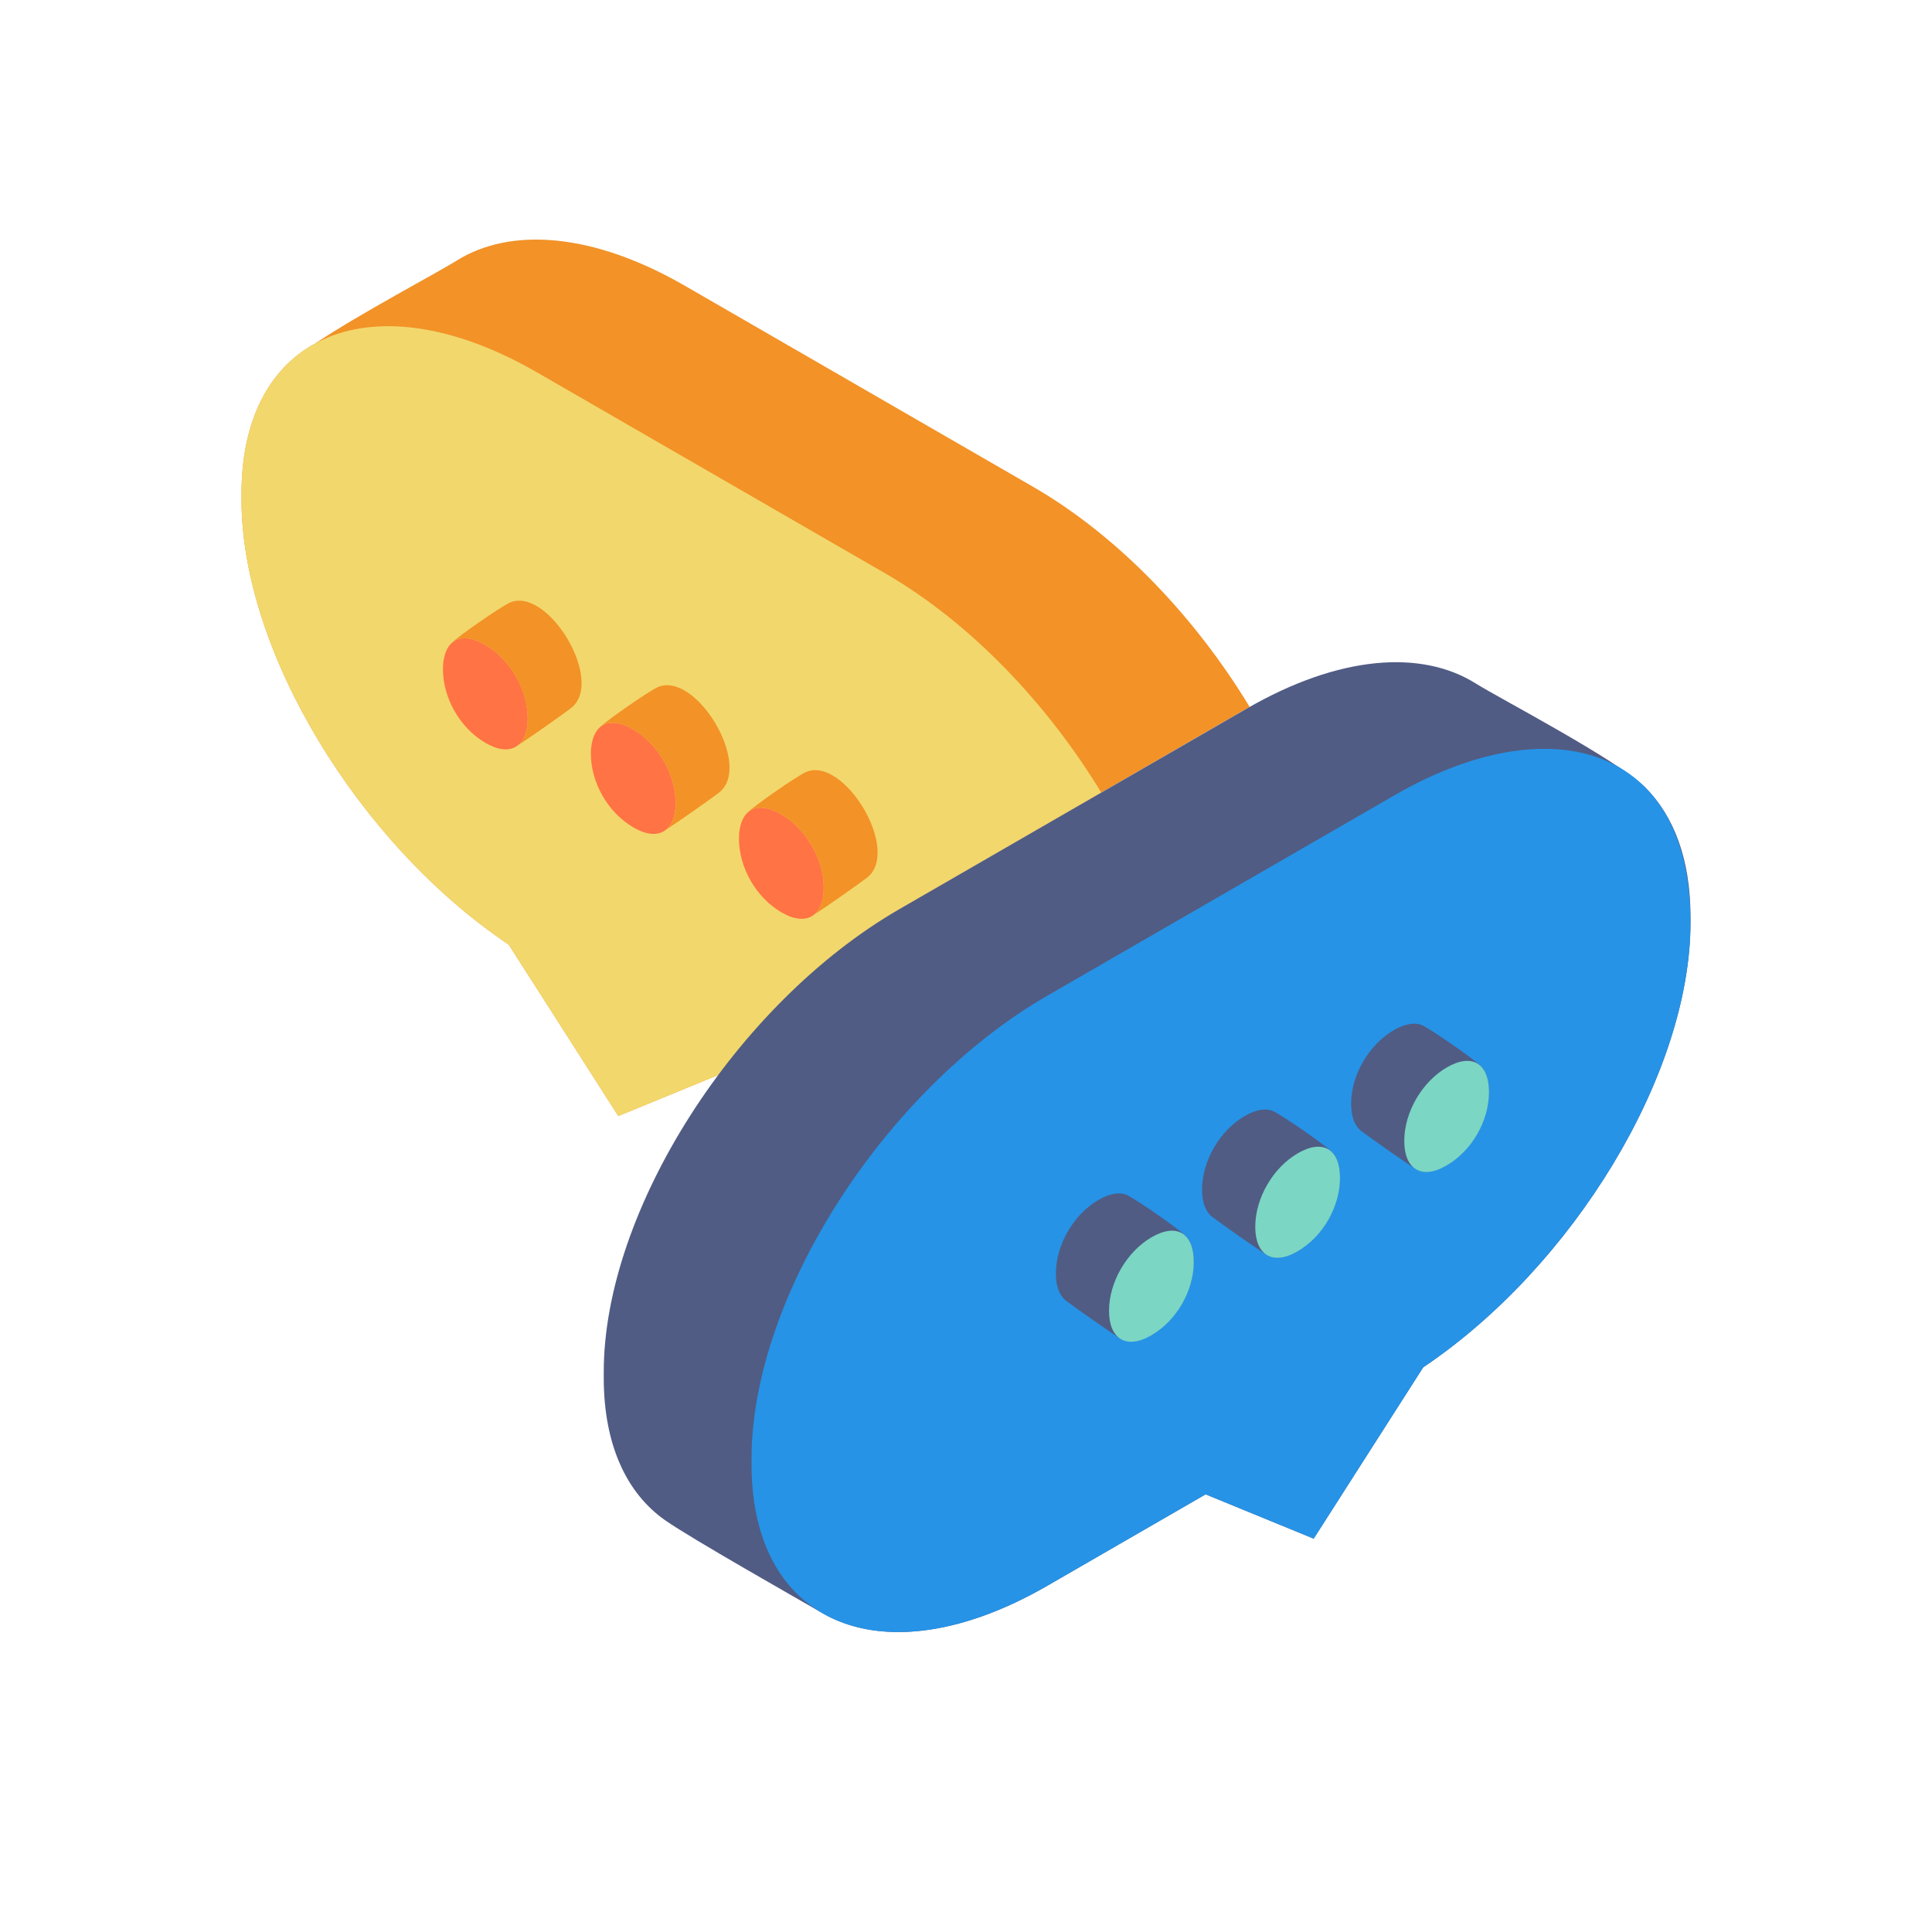 <?xml version="1.0" encoding="UTF-8"?> <!-- Uploaded to: SVG Repo, www.svgrepo.com, Transformed by: SVG Repo Mixer Tools --> <svg xmlns="http://www.w3.org/2000/svg" xmlns:xlink="http://www.w3.org/1999/xlink" id="Uploaded to svgrepo.com" width="800px" height="800px" viewBox="0 0 32 32" xml:space="preserve" fill="#000000"> <g id="SVGRepo_bgCarrier" stroke-width="0"></g> <g id="SVGRepo_tracerCarrier" stroke-linecap="round" stroke-linejoin="round"></g> <g id="SVGRepo_iconCarrier"> <style type="text/css"> .isometric_drie{fill:#F2D76C;} .isometric_vijf{fill:#F29227;} .isometric_zeven{fill:#FF7344;} .isometric_tien{fill:#7BD6C4;} .isometric_twaalf{fill:#2693e6;} .isometric_dertien{fill:#505c84;} .st0{fill:#F05A28;} .st1{fill:#72C0AB;} .st2{fill:#505c84;} .st3{fill:#BE1E2D;} .st4{fill:#F28103;} .st5{fill:#F8F7C5;} .st6{fill:#AD9A74;} .st7{fill:#F5DF89;} .st8{fill:#7BD6C4;} .st9{fill:#80CCBE;} </style> <g> <path class="isometric_vijf" d="M17.101,8.057l-5.754-3.322C9.82,3.853,8.456,3.756,7.558,4.32 c-0.31,0.195-1.593,0.872-2.345,1.373C4.458,6.108,4,6.958,4,8.179v0.098c0,2.515,1.943,5.702,4.427,7.37l1.814,2.838l1.681-0.69 c0.827-1.108,1.851-2.089,2.977-2.739l3.341-1.929l2.413-1.393c0.016-0.009,0.031-0.015,0.046-0.024 C19.803,10.231,18.53,8.881,17.101,8.057z"></path> <path class="isometric_drie" d="M11.922,17.795c0.827-1.108,1.851-2.089,2.977-2.739l3.341-1.929 c-0.895-1.473-2.165-2.815-3.587-3.636L8.899,6.17C6.193,4.608,4,5.507,4,8.179v0.098c0,2.515,1.943,5.702,4.427,7.37l1.814,2.838 L11.922,17.795z"></path> <path class="isometric_zeven" d="M8.045,12.307c-0.436-0.252-0.708-0.756-0.708-1.219c0-0.476,0.283-0.648,0.696-0.41 c0.413,0.238,0.708,0.743,0.708,1.22C8.741,12.362,8.457,12.546,8.045,12.307z M10.495,13.707 c-0.436-0.252-0.708-0.756-0.708-1.219c0-0.476,0.283-0.648,0.696-0.41c0.413,0.238,0.708,0.743,0.708,1.22 C11.191,13.762,10.907,13.946,10.495,13.707z M12.948,15.114c-0.436-0.252-0.708-0.756-0.708-1.219c0-0.476,0.283-0.648,0.696-0.41 c0.413,0.238,0.708,0.743,0.708,1.22C13.644,15.168,13.361,15.352,12.948,15.114z"></path> <path class="isometric_vijf" d="M9.455,11.731c-0.113,0.086-0.679,0.489-0.875,0.611c0.102-0.082,0.16-0.234,0.16-0.444 c0-0.476-0.295-0.982-0.708-1.22c-0.413-0.238-0.696-0.067-0.696,0.41c0,0.086-0.03-0.26,0.129-0.425 c0.121-0.127,0.833-0.613,0.971-0.678C9.068,9.693,10.033,11.287,9.455,11.731z M10.887,11.385 c-0.139,0.064-0.85,0.551-0.971,0.678c-0.158,0.165-0.129,0.511-0.129,0.425c0-0.476,0.283-0.648,0.696-0.41 c0.413,0.238,0.708,0.744,0.708,1.22c0,0.21-0.058,0.362-0.16,0.444c0.195-0.122,0.762-0.525,0.875-0.611 C12.483,12.687,11.518,11.093,10.887,11.385z M13.34,12.792c-0.139,0.064-0.85,0.551-0.971,0.678 c-0.158,0.165-0.129,0.511-0.129,0.425c0-0.476,0.283-0.648,0.696-0.41c0.413,0.238,0.708,0.744,0.708,1.22 c0,0.21-0.058,0.362-0.16,0.444c0.195-0.122,0.762-0.525,0.875-0.611C14.936,14.094,13.971,12.499,13.34,12.792z"></path> <path class="isometric_dertien" d="M24.442,11.32c-0.898-0.564-2.262-0.467-3.789,0.415l-5.754,3.322 C12.193,16.619,10,20.051,10,22.723v0.098c0,1.113,0.381,1.917,1.022,2.363c0.442,0.308,2.179,1.291,2.599,1.534 c0.898,0.521,2.234,0.409,3.726-0.453l2.622-1.514l1.79,0.734l1.814-2.838C26.057,20.979,28,17.792,28,15.277V15.18 c0-0.95-0.278-1.674-0.757-2.144C26.773,12.575,24.832,11.565,24.442,11.32z"></path> <path class="isometric_twaalf" d="M23.101,13.17l-5.754,3.322c-2.705,1.562-4.899,4.994-4.899,7.666v0.098 c0,2.672,2.193,3.571,4.899,2.009l2.622-1.514l1.79,0.734l1.814-2.838C26.057,20.978,28,17.791,28,15.277 C28,12.332,25.666,11.689,23.101,13.17z"></path> <path class="isometric_dertien" d="M19.643,20.475c0.082,0.086,0.129,0.229,0.129,0.421c0,0.463-0.271,0.967-0.708,1.219 c-0.2,0.115-0.369,0.132-0.491,0.065c-0.129-0.071-0.796-0.543-0.919-0.638c-0.105-0.081-0.165-0.235-0.165-0.449 c0-0.476,0.295-0.982,0.708-1.22c0.192-0.111,0.356-0.133,0.476-0.077C18.811,19.862,19.522,20.349,19.643,20.475z M21.094,18.407 c-0.12-0.056-0.284-0.034-0.476,0.077c-0.413,0.238-0.708,0.743-0.708,1.22c0,0.214,0.06,0.368,0.165,0.449 c0.123,0.095,0.79,0.567,0.919,0.638c0.122,0.067,0.291,0.05,0.491-0.065c0.436-0.252,0.708-0.756,0.708-1.219 c0-0.193-0.046-0.335-0.129-0.421C21.944,18.958,21.233,18.471,21.094,18.407z M23.563,16.985c-0.12-0.056-0.284-0.034-0.476,0.077 c-0.413,0.238-0.708,0.743-0.708,1.22c0,0.214,0.06,0.368,0.165,0.449c0.123,0.095,0.79,0.567,0.919,0.638 c0.122,0.067,0.291,0.05,0.491-0.065c0.436-0.252,0.708-0.756,0.708-1.219c0-0.193-0.046-0.335-0.129-0.421 C24.413,17.536,23.701,17.05,23.563,16.985z"></path> <path class="isometric_tien" d="M18.369,21.711c0-0.476,0.295-0.982,0.708-1.22s0.696-0.067,0.696,0.41 c0,0.463-0.271,0.967-0.708,1.219C18.652,22.358,18.369,22.174,18.369,21.711z M20.791,20.32c0-0.476,0.295-0.982,0.708-1.22 s0.696-0.067,0.696,0.41c0,0.463-0.271,0.967-0.708,1.219C21.074,20.967,20.791,20.783,20.791,20.32z M23.259,18.898 c0-0.476,0.295-0.982,0.708-1.22s0.696-0.067,0.696,0.41c0,0.463-0.271,0.967-0.708,1.219 C23.543,19.546,23.259,19.362,23.259,18.898z"></path> </g> </g> </svg> 